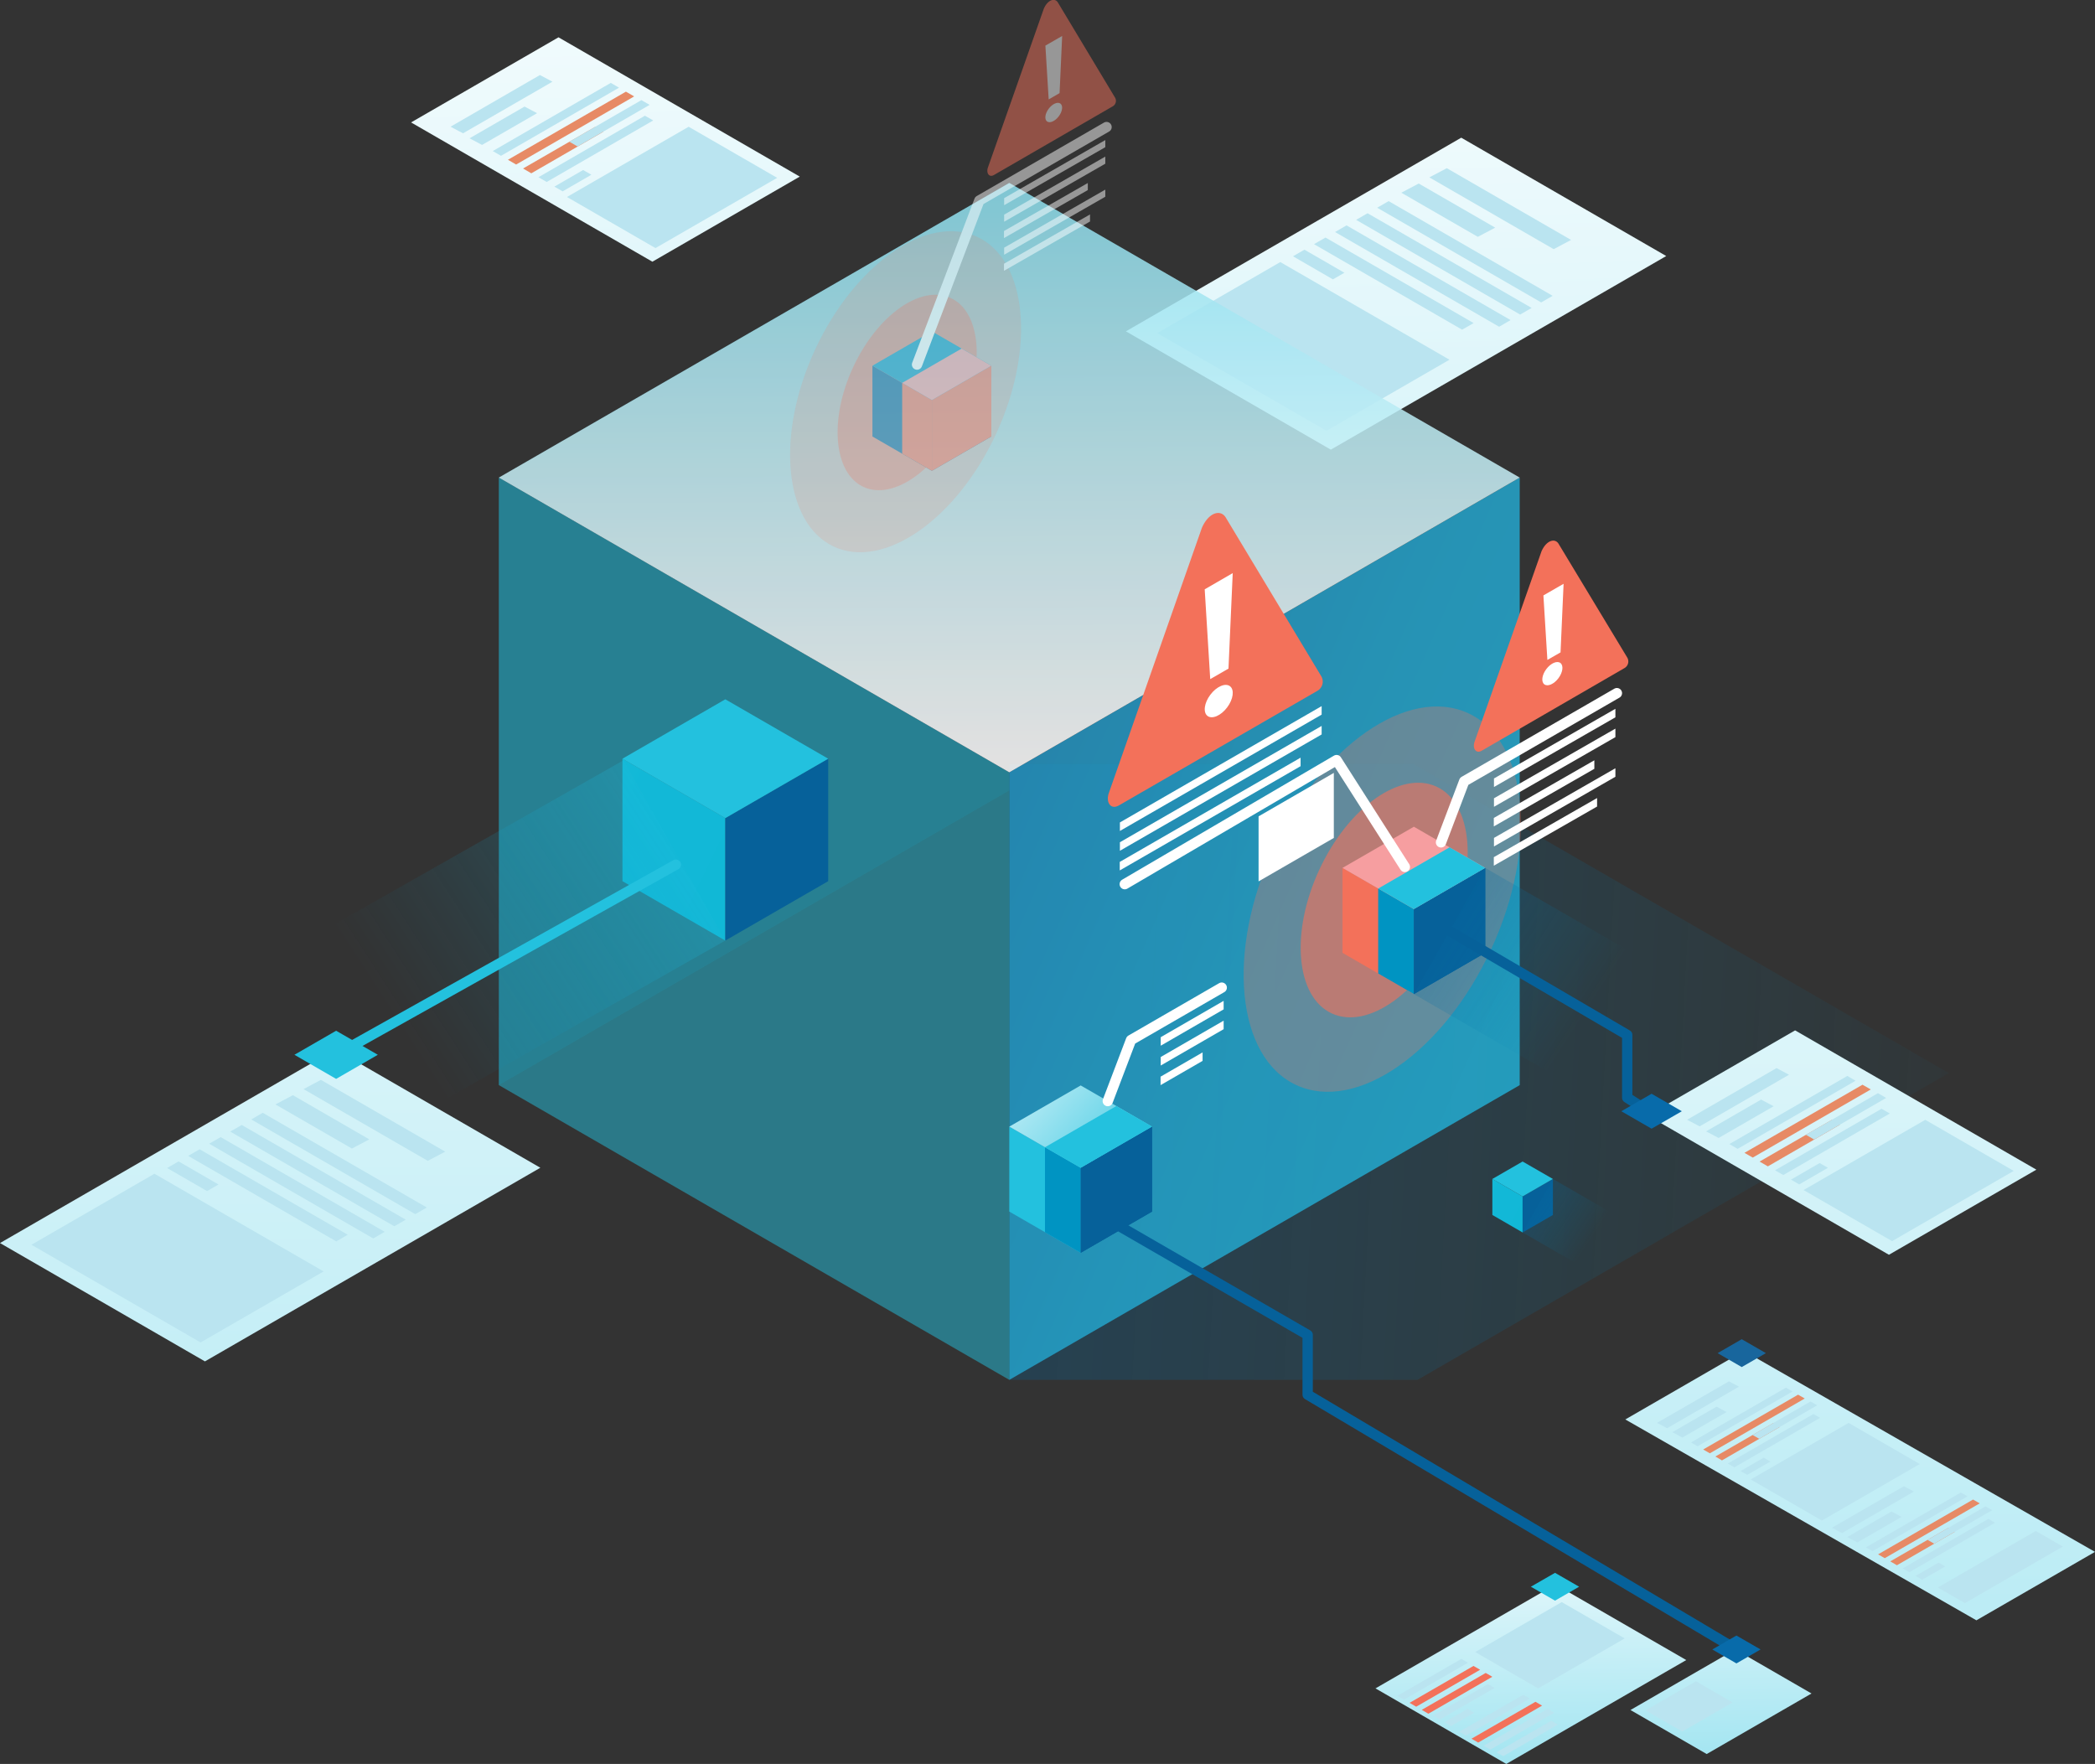 <?xml version="1.0"?>
<svg xmlns="http://www.w3.org/2000/svg" xmlns:xlink="http://www.w3.org/1999/xlink" viewBox="0 0 405.94 341.79">
  <rect x="0" y="0" width="405.94" height="341.79" fill="#333333" stroke="none"/>
  <defs>
    <style>.cls-1{isolation:isolate;}.cls-2{fill:url(#linear-gradient);}.cls-3{fill:url(#linear-gradient-2);}.cls-4{fill:url(#linear-gradient-3);}.cls-5{fill:url(#linear-gradient-4);}.cls-6{fill:url(#linear-gradient-5);}.cls-7{fill:url(#linear-gradient-6);}.cls-8{fill:url(#linear-gradient-7);}.cls-9{fill:url(#linear-gradient-8);}.cls-10{fill:url(#linear-gradient-9);}.cls-11{fill:url(#linear-gradient-10);}.cls-12{opacity:0.85;}.cls-13{fill:#00a4d9;opacity:0.19;mix-blend-mode:multiply;}.cls-14{fill:url(#linear-gradient-11);}.cls-15,.cls-23{fill:#23c1de;}.cls-15{opacity:0.58;}.cls-16{fill:url(#linear-gradient-12);}.cls-17,.cls-18,.cls-19{fill:#f3715a;}.cls-17{opacity:0.3;}.cls-17,.cls-18{mix-blend-mode:hard-light;}.cls-18{opacity:0.61;}.cls-20{fill:#06619a;}.cls-21{fill:#f69ea0;}.cls-22{fill:#0094c2;}.cls-24{fill:#fff;}.cls-25,.cls-56,.cls-59{fill:none;stroke-linecap:round;stroke-linejoin:round;stroke-width:2px;}.cls-25{stroke:#fff;}.cls-26{fill:url(#linear-gradient-13);}.cls-27{fill:url(#linear-gradient-14);}.cls-28{fill:url(#linear-gradient-15);}.cls-29{fill:url(#linear-gradient-16);}.cls-30{fill:url(#linear-gradient-17);}.cls-31{fill:url(#linear-gradient-18);}.cls-32{fill:url(#linear-gradient-19);}.cls-33{fill:#e78a65;}.cls-34{fill:url(#linear-gradient-20);}.cls-35{fill:url(#linear-gradient-21);}.cls-36{fill:url(#linear-gradient-22);}.cls-37{fill:url(#linear-gradient-23);}.cls-38{fill:url(#linear-gradient-24);}.cls-39{fill:url(#linear-gradient-25);}.cls-40{fill:url(#linear-gradient-26);}.cls-41{fill:url(#linear-gradient-27);}.cls-42{fill:url(#linear-gradient-28);}.cls-43{fill:url(#linear-gradient-29);}.cls-44{fill:url(#linear-gradient-30);}.cls-45{fill:url(#linear-gradient-31);}.cls-46{fill:url(#linear-gradient-32);}.cls-47{fill:url(#linear-gradient-33);}.cls-48{fill:url(#linear-gradient-34);}.cls-49{fill:url(#linear-gradient-35);}.cls-50{fill:url(#linear-gradient-36);}.cls-51{fill:url(#linear-gradient-37);}.cls-52{fill:url(#linear-gradient-38);}.cls-53{fill:url(#linear-gradient-39);}.cls-54{fill:url(#linear-gradient-40);}.cls-55{fill:url(#linear-gradient-41);}.cls-56{stroke:#23c1de;}.cls-57{fill:url(#linear-gradient-42);}.cls-58{fill:url(#linear-gradient-43);}.cls-59{stroke:#06619a;}.cls-60{fill:#086baa;}.cls-61{fill:url(#linear-gradient-44);}.cls-62{fill:url(#linear-gradient-45);}.cls-63{fill:url(#linear-gradient-46);}.cls-64{fill:url(#linear-gradient-47);}.cls-65{fill:url(#linear-gradient-48);}.cls-66{fill:url(#linear-gradient-49);}.cls-67{fill:url(#linear-gradient-50);}.cls-68{fill:url(#linear-gradient-51);}.cls-69{fill:url(#linear-gradient-52);}.cls-70{fill:url(#linear-gradient-53);}.cls-71{fill:url(#linear-gradient-54);}.cls-72{fill:url(#linear-gradient-55);}.cls-73{fill:url(#linear-gradient-56);}.cls-74{fill:url(#linear-gradient-57);}.cls-75{fill:url(#linear-gradient-58);}.cls-76{fill:url(#linear-gradient-59);}.cls-77{fill:url(#linear-gradient-60);}.cls-78{fill:url(#linear-gradient-61);}.cls-79{fill:url(#linear-gradient-62);}.cls-80{fill:url(#linear-gradient-63);}.cls-81{fill:url(#linear-gradient-64);}.cls-82{fill:url(#linear-gradient-65);}.cls-83{fill:url(#linear-gradient-66);}.cls-84{fill:url(#linear-gradient-67);}.cls-85{fill:url(#linear-gradient-68);}.cls-86{fill:#18669d;}.cls-87{opacity:0.49;}</style>
    <linearGradient id="linear-gradient" x1="405.91" y1="217" x2="177.05" y2="204.59" gradientUnits="userSpaceOnUse">
      <stop offset="0" stop-color="#008ec0" stop-opacity="0"/>
      <stop offset="0.98" stop-color="#06619a" stop-opacity="0.3"/>
    </linearGradient>
    <linearGradient id="linear-gradient-2" x1="268.41" y1="-28.66" x2="285.41" y2="665.21" gradientUnits="userSpaceOnUse">
      <stop offset="0" stop-color="#fff"/>
      <stop offset="1" stop-color="#23c1de"/>
    </linearGradient>
    <linearGradient id="linear-gradient-3" x1="250.6" y1="32.24" x2="251.49" y2="48.13" gradientUnits="userSpaceOnUse">
      <stop offset="0" stop-color="#fff"/>
      <stop offset="1" stop-color="#bae4f0"/>
    </linearGradient>
    <linearGradient id="linear-gradient-4" x1="282.59" y1="26.41" x2="283.17" y2="36.6" xlink:href="#linear-gradient-3"/>
    <linearGradient id="linear-gradient-5" x1="279.98" y1="29.19" x2="280.27" y2="34.44" xlink:href="#linear-gradient-3"/>
    <linearGradient id="linear-gradient-6" x1="289.7" y1="22.72" x2="290.15" y2="30.79" xlink:href="#linear-gradient-3"/>
    <linearGradient id="linear-gradient-7" x1="278.52" y1="28.76" x2="279.09" y2="38.96" xlink:href="#linear-gradient-3"/>
    <linearGradient id="linear-gradient-8" x1="274.44" y1="31.11" x2="275.01" y2="41.31" xlink:href="#linear-gradient-3"/>
    <linearGradient id="linear-gradient-9" x1="268.94" y1="34.63" x2="269.45" y2="43.89" xlink:href="#linear-gradient-3"/>
    <linearGradient id="linear-gradient-10" x1="255.16" y1="44.89" x2="255.32" y2="47.79" xlink:href="#linear-gradient-3"/>
    <linearGradient id="linear-gradient-11" x1="7.42" y1="74.68" x2="521.06" y2="302.26" gradientUnits="userSpaceOnUse">
      <stop offset="0" stop-color="#233e8b"/>
      <stop offset="0.01" stop-color="#23428e"/>
      <stop offset="0.16" stop-color="#2369a6"/>
      <stop offset="0.31" stop-color="#2389ba"/>
      <stop offset="0.46" stop-color="#23a2ca"/>
      <stop offset="0.63" stop-color="#23b3d5"/>
      <stop offset="0.8" stop-color="#23bedc"/>
      <stop offset="1" stop-color="#23c1de"/>
    </linearGradient>
    <linearGradient id="linear-gradient-12" x1="195.77" y1="146.77" x2="194.96" y2="-65.36" xlink:href="#linear-gradient-2"/>
    <linearGradient id="linear-gradient-13" x1="307.3" y1="196.39" x2="275.44" y2="175.79" xlink:href="#linear-gradient"/>
    <linearGradient id="linear-gradient-14" x1="188.6" y1="198.63" x2="224.08" y2="232.2" xlink:href="#linear-gradient-2"/>
    <linearGradient id="linear-gradient-15" x1="356.92" y1="75.19" x2="356.92" y2="848.4" xlink:href="#linear-gradient-2"/>
    <linearGradient id="linear-gradient-16" x1="-1473.71" y1="203.65" x2="-1473.07" y2="215.08" gradientTransform="matrix(-1, 0, 0, 1, -1102.47, 0)" xlink:href="#linear-gradient-3"/>
    <linearGradient id="linear-gradient-17" x1="-1450.69" y1="199.45" x2="-1450.28" y2="206.78" gradientTransform="matrix(-1, 0, 0, 1, -1102.47, 0)" xlink:href="#linear-gradient-3"/>
    <linearGradient id="linear-gradient-18" x1="-1440.06" y1="208.48" x2="-1439.85" y2="212.26" gradientTransform="matrix(-1, 0, 0, 1, -1102.47, 0)" xlink:href="#linear-gradient-3"/>
    <linearGradient id="linear-gradient-19" x1="-1439.96" y1="199.87" x2="-1439.63" y2="205.67" gradientTransform="matrix(-1, 0, 0, 1, -1102.47, 0)" xlink:href="#linear-gradient-3"/>
    <linearGradient id="linear-gradient-20" x1="358.19" y1="198.42" x2="358.01" y2="205.32" xlink:href="#linear-gradient-3"/>
    <linearGradient id="linear-gradient-21" x1="-1458.34" y1="206.64" x2="-1457.97" y2="213.3" gradientTransform="matrix(-1, 0, 0, 1, -1102.47, 0)" xlink:href="#linear-gradient-3"/>
    <linearGradient id="linear-gradient-22" x1="-1453.33" y1="222.85" x2="-1453.22" y2="224.93" gradientTransform="matrix(-1, 0, 0, 1, -1102.47, 0)" xlink:href="#linear-gradient-3"/>
    <linearGradient id="linear-gradient-23" x1="115.63" y1="-39.6" x2="132.64" y2="654.27" xlink:href="#linear-gradient-2"/>
    <linearGradient id="linear-gradient-24" x1="-1234.1" y1="11.23" x2="-1233.46" y2="22.66" gradientTransform="matrix(-1, 0, 0, 1, -1102.47, 0)" xlink:href="#linear-gradient-3"/>
    <linearGradient id="linear-gradient-25" x1="-1211.08" y1="7.03" x2="-1210.67" y2="14.36" gradientTransform="matrix(-1, 0, 0, 1, -1102.47, 0)" xlink:href="#linear-gradient-3"/>
    <linearGradient id="linear-gradient-26" x1="-1200.46" y1="16.06" x2="-1200.24" y2="19.85" gradientTransform="matrix(-1, 0, 0, 1, -1102.47, 0)" xlink:href="#linear-gradient-3"/>
    <linearGradient id="linear-gradient-27" x1="-1200.35" y1="7.45" x2="-1200.03" y2="13.25" gradientTransform="matrix(-1, 0, 0, 1, -1102.47, 0)" xlink:href="#linear-gradient-3"/>
    <linearGradient id="linear-gradient-28" x1="118.59" y1="6" x2="118.4" y2="12.9" xlink:href="#linear-gradient-3"/>
    <linearGradient id="linear-gradient-29" x1="-1218.74" y1="14.22" x2="-1218.37" y2="20.88" gradientTransform="matrix(-1, 0, 0, 1, -1102.47, 0)" xlink:href="#linear-gradient-3"/>
    <linearGradient id="linear-gradient-30" x1="-1213.73" y1="30.43" x2="-1213.61" y2="32.52" gradientTransform="matrix(-1, 0, 0, 1, -1102.47, 0)" xlink:href="#linear-gradient-3"/>
    <linearGradient id="linear-gradient-31" x1="456.1" y1="324.08" x2="-181.84" y2="11.6" gradientUnits="userSpaceOnUse">
      <stop offset="0" stop-color="#00afcf"/>
      <stop offset="1" stop-color="#23c1de"/>
    </linearGradient>
    <linearGradient id="linear-gradient-32" x1="316.83" y1="197.5" x2="251.77" y2="155.43" gradientTransform="matrix(-1, 0, 0, 1, 392.97, 0)" gradientUnits="userSpaceOnUse">
      <stop offset="0" stop-color="#008ec0" stop-opacity="0"/>
      <stop offset="0.98" stop-color="#23c1de" stop-opacity="0.3"/>
    </linearGradient>
    <linearGradient id="linear-gradient-33" x1="52.35" y1="59.29" x2="52.35" y2="832.51" xlink:href="#linear-gradient-2"/>
    <linearGradient id="linear-gradient-34" x1="32.45" y1="208.9" x2="33.34" y2="224.79" xlink:href="#linear-gradient-3"/>
    <linearGradient id="linear-gradient-35" x1="64.44" y1="203.06" x2="65.01" y2="213.26" xlink:href="#linear-gradient-3"/>
    <linearGradient id="linear-gradient-36" x1="61.82" y1="205.84" x2="62.12" y2="211.1" xlink:href="#linear-gradient-3"/>
    <linearGradient id="linear-gradient-37" x1="71.55" y1="199.38" x2="72" y2="207.45" xlink:href="#linear-gradient-3"/>
    <linearGradient id="linear-gradient-38" x1="60.36" y1="205.42" x2="60.93" y2="215.61" xlink:href="#linear-gradient-3"/>
    <linearGradient id="linear-gradient-39" x1="56.28" y1="207.77" x2="56.86" y2="217.97" xlink:href="#linear-gradient-3"/>
    <linearGradient id="linear-gradient-40" x1="50.78" y1="211.29" x2="51.3" y2="220.55" xlink:href="#linear-gradient-3"/>
    <linearGradient id="linear-gradient-41" x1="37" y1="221.55" x2="37.17" y2="224.45" xlink:href="#linear-gradient-3"/>
    <linearGradient id="linear-gradient-42" x1="387.86" y1="280.53" x2="200.2" y2="188.61" xlink:href="#linear-gradient-31"/>
    <linearGradient id="linear-gradient-43" x1="308.37" y1="239.93" x2="295.8" y2="231.79" xlink:href="#linear-gradient"/>
    <linearGradient id="linear-gradient-44" x1="296.05" y1="287.33" x2="298.07" y2="416.07" xlink:href="#linear-gradient-2"/>
    <linearGradient id="linear-gradient-45" x1="-5500.35" y1="300.95" x2="-5499.9" y2="309.08" gradientTransform="matrix(-1, 0, 0, 1, -5199.03, 0)" xlink:href="#linear-gradient-3"/>
    <linearGradient id="linear-gradient-46" x1="332.79" y1="286.76" x2="334.82" y2="415.49" xlink:href="#linear-gradient-2"/>
    <linearGradient id="linear-gradient-47" x1="-5526.89" y1="320.25" x2="-5526.62" y2="324.99" gradientTransform="matrix(-1, 0, 0, 1, -5199.03, 0)" xlink:href="#linear-gradient-3"/>
    <linearGradient id="linear-gradient-48" x1="-5477.13" y1="316.43" x2="-5476.9" y2="320.51" gradientTransform="matrix(-1, 0, 0, 1, -5199.03, 0)" xlink:href="#linear-gradient-3"/>
    <linearGradient id="linear-gradient-49" x1="-5483.12" y1="321.99" x2="-5482.92" y2="325.52" gradientTransform="matrix(-1, 0, 0, 1, -5199.03, 0)" xlink:href="#linear-gradient-3"/>
    <linearGradient id="linear-gradient-50" x1="-5482" y1="329.09" x2="-5481.91" y2="330.77" gradientTransform="matrix(-1, 0, 0, 1, -5199.03, 0)" xlink:href="#linear-gradient-3"/>
    <linearGradient id="linear-gradient-51" x1="-5489.13" y1="323.38" x2="-5488.91" y2="327.46" gradientTransform="matrix(-1, 0, 0, 1, -5199.03, 0)" xlink:href="#linear-gradient-3"/>
    <linearGradient id="linear-gradient-52" x1="-5493.85" y1="326.11" x2="-5493.62" y2="330.19" gradientTransform="matrix(-1, 0, 0, 1, -5199.03, 0)" xlink:href="#linear-gradient-3"/>
    <linearGradient id="linear-gradient-53" x1="-5495.39" y1="329.09" x2="-5495.19" y2="332.63" gradientTransform="matrix(-1, 0, 0, 1, -5199.03, 0)" xlink:href="#linear-gradient-3"/>
    <linearGradient id="linear-gradient-54" x1="360.43" y1="75.19" x2="360.43" y2="848.4" xlink:href="#linear-gradient-2"/>
    <linearGradient id="linear-gradient-55" x1="-1459.21" y1="264.99" x2="-1458.69" y2="274.18" gradientTransform="matrix(-1, 0, 0, 1, -1102.47, 0)" xlink:href="#linear-gradient-3"/>
    <linearGradient id="linear-gradient-56" x1="-1490.93" y1="288.14" x2="-1490.53" y2="295.2" gradientTransform="matrix(-1, 0, 0, 1, -1102.47, 0)" xlink:href="#linear-gradient-3"/>
    <linearGradient id="linear-gradient-57" x1="-1440.69" y1="261.61" x2="-1440.36" y2="267.51" gradientTransform="matrix(-1, 0, 0, 1, -1102.47, 0)" xlink:href="#linear-gradient-3"/>
    <linearGradient id="linear-gradient-58" x1="-1432.14" y1="268.88" x2="-1431.97" y2="271.92" gradientTransform="matrix(-1, 0, 0, 1, -1102.47, 0)" xlink:href="#linear-gradient-3"/>
    <linearGradient id="linear-gradient-59" x1="-1432.06" y1="261.95" x2="-1431.8" y2="266.62" gradientTransform="matrix(-1, 0, 0, 1, -1102.47, 0)" xlink:href="#linear-gradient-3"/>
    <linearGradient id="linear-gradient-60" x1="346.25" y1="260.78" x2="346.1" y2="266.33" xlink:href="#linear-gradient-3"/>
    <linearGradient id="linear-gradient-61" x1="-1446.85" y1="267.4" x2="-1446.55" y2="272.75" gradientTransform="matrix(-1, 0, 0, 1, -1102.47, 0)" xlink:href="#linear-gradient-3"/>
    <linearGradient id="linear-gradient-62" x1="-1442.82" y1="280.43" x2="-1442.73" y2="282.11" gradientTransform="matrix(-1, 0, 0, 1, -1102.47, 0)" xlink:href="#linear-gradient-3"/>
    <linearGradient id="linear-gradient-63" x1="-1474.59" y1="281.93" x2="-1474.26" y2="287.83" gradientTransform="matrix(-1, 0, 0, 1, -1102.47, 0)" xlink:href="#linear-gradient-3"/>
    <linearGradient id="linear-gradient-64" x1="-1466.04" y1="289.2" x2="-1465.87" y2="292.24" gradientTransform="matrix(-1, 0, 0, 1, -1102.47, 0)" xlink:href="#linear-gradient-3"/>
    <linearGradient id="linear-gradient-65" x1="-1465.96" y1="282.27" x2="-1465.69" y2="286.94" gradientTransform="matrix(-1, 0, 0, 1, -1102.47, 0)" xlink:href="#linear-gradient-3"/>
    <linearGradient id="linear-gradient-66" x1="380.14" y1="281.11" x2="379.99" y2="286.65" xlink:href="#linear-gradient-3"/>
    <linearGradient id="linear-gradient-67" x1="-1480.75" y1="287.72" x2="-1480.45" y2="293.07" gradientTransform="matrix(-1, 0, 0, 1, -1102.47, 0)" xlink:href="#linear-gradient-3"/>
    <linearGradient id="linear-gradient-68" x1="-1476.72" y1="300.75" x2="-1476.62" y2="302.43" gradientTransform="matrix(-1, 0, 0, 1, -1102.47, 0)" xlink:href="#linear-gradient-3"/>
  </defs>
  <title>support</title>
  <g class="cls-1">
    <g id="Layer_2" data-name="Layer 2">
      <g id="Layer_2-2" data-name="Layer 2">
        <polygon class="cls-2" points="195.57 267.37 274.66 267.37 377.62 207.92 273.96 148.07 195.57 148.07 195.57 267.37"/>
        <polygon class="cls-3" points="257.87 87.13 218.16 64.2 283.14 26.68 322.86 49.61 257.87 87.13"/>
        <polygon class="cls-4" points="257.03 83.46 224.25 64.54 248.08 50.78 280.86 69.7 257.03 83.46"/>
        <polygon class="cls-5" points="298.63 58.6 266.85 40.25 269.07 38.97 300.85 57.32 298.63 58.6"/>
        <polygon class="cls-6" points="286.35 45.89 271.53 37.34 274.9 35.56 289.72 44.11 286.35 45.89"/>
        <polygon class="cls-7" points="301.05 48.28 276.96 34.37 280.34 32.59 304.42 46.49 301.05 48.28"/>
        <polygon class="cls-8" points="294.55 60.95 262.77 42.6 264.99 41.32 296.78 59.67 294.55 60.95"/>
        <polygon class="cls-9" points="290.48 63.31 258.69 44.96 260.91 43.67 292.7 62.02 290.48 63.31"/>
        <polygon class="cls-10" points="283.31 63.88 254.61 47.31 256.84 46.03 285.54 62.6 283.31 63.88"/>
        <polygon class="cls-11" points="258.27 54.13 250.54 49.66 252.76 48.38 260.5 52.85 258.27 54.13"/>
        <g class="cls-12">
          <polygon class="cls-13" points="195.57 153.16 96.66 210.26 96.66 92.54 195.57 35.44 195.57 153.16"/>
          <polygon class="cls-14" points="294.47 210.26 195.57 267.37 195.57 149.65 294.47 92.54 294.47 210.26"/>
          <polygon class="cls-15" points="96.66 210.26 195.57 267.37 195.57 149.65 96.66 92.54 96.66 210.26"/>
          <polygon class="cls-16" points="96.66 92.54 195.57 149.65 294.47 92.54 195.57 35.44 96.66 92.54"/>
        </g>
        <ellipse class="cls-17" cx="267.84" cy="174.23" rx="39.69" ry="23.22" transform="translate(-2.67 344.28) rotate(-65.2)"/>
        <ellipse class="cls-18" cx="268.21" cy="174.4" rx="24.2" ry="13.88" transform="translate(-2.61 344.72) rotate(-65.2)"/>
        <polygon class="cls-19" points="260.13 184.63 273.96 192.62 273.96 176.16 260.13 168.17 260.13 184.63"/>
        <polygon class="cls-20" points="287.79 184.63 273.96 192.62 273.96 176.16 287.79 168.17 287.79 184.63"/>
        <polygon class="cls-21" points="287.79 168.17 273.96 176.16 260.13 168.17 273.96 160.19 287.79 168.17"/>
        <polygon class="cls-22" points="267.05 188.63 273.96 192.62 273.96 176.16 267.05 172.17 267.05 188.63"/>
        <polygon class="cls-20" points="287.79 184.63 273.96 192.62 273.96 176.16 287.79 168.17 287.79 184.63"/>
        <polygon class="cls-23" points="287.79 168.17 273.96 176.16 267.05 172.17 280.88 164.18 287.79 168.17"/>
        <path class="cls-19" d="M287.13,145.45l27.64-16a1.48,1.48,0,0,0,.53-2.05L302,105.37c-.7-1.15-2.36-.69-3.31,1.46l-12.95,36.85C285.25,145,286,146.13,287.13,145.45Z"/>
        <polygon class="cls-24" points="299.83 127.87 302.38 126.41 302.97 113.12 299.06 115.37 299.83 127.87"/>
        <ellipse class="cls-24" cx="301.02" cy="130.93" rx="2.59" ry="1.47" transform="matrix(0.6, -0.8, 0.8, 0.6, 15.44, 292.79)"/>
        <path class="cls-19" d="M216.81,156.06l38.49-22.22A2.06,2.06,0,0,0,256,131L237.5,100.26c-1-1.6-3.28-1-4.61,2l-18,51.3C214.2,155.38,215.17,157,216.81,156.06Z"/>
        <polygon class="cls-24" points="234.5 131.59 238.04 129.55 238.86 111.05 233.43 114.19 234.5 131.59"/>
        <ellipse class="cls-24" cx="236.15" cy="135.84" rx="3.61" ry="2.04" transform="translate(-14.36 242.91) rotate(-53.05)"/>
        <polyline class="cls-25" points="313.3 134.31 283.71 151.39 279.22 163.22"/>
        <polygon class="cls-24" points="289.48 152.49 313.01 138.99 313.01 137.34 289.48 150.84 289.48 152.49"/>
        <polygon class="cls-24" points="289.48 156.33 313.01 142.83 313.01 141.18 289.48 154.68 289.48 156.33"/>
        <polygon class="cls-24" points="289.45 160.13 308.93 148.97 308.93 147.32 289.45 158.49 289.45 160.13"/>
        <polygon class="cls-24" points="217 161.01 256.09 138.47 256.09 136.82 217 159.36 217 161.01"/>
        <polygon class="cls-24" points="217 164.85 256.09 142.31 256.09 140.66 217 163.2 217 164.85"/>
        <polygon class="cls-24" points="216.97 168.66 252.01 148.46 252.01 146.81 216.97 167.01 216.97 168.66"/>
        <polygon class="cls-24" points="243.87 170.78 258.45 162.36 258.45 149.76 243.87 158.18 243.87 170.78"/>
        <polygon class="cls-24" points="289.48 164.01 313.01 150.51 313.01 148.86 289.48 162.36 289.48 164.01"/>
        <polygon class="cls-24" points="289.45 167.74 309.46 156.28 309.46 154.63 289.45 166.09 289.45 167.74"/>
        <polyline class="cls-25" points="272.21 167.98 258.98 147.28 217.94 171.32"/>
        <polygon class="cls-26" points="287.79 168.17 319.26 186.34 302.19 208.92 273.96 192.62 287.79 168.17"/>
        <polygon class="cls-23" points="195.57 234.76 209.4 242.75 209.4 226.29 195.57 218.3 195.57 234.76"/>
        <polygon class="cls-20" points="223.23 234.76 209.4 242.75 209.4 226.29 223.23 218.3 223.23 234.76"/>
        <polygon class="cls-27" points="223.23 218.3 209.4 226.29 195.57 218.3 209.4 210.32 223.23 218.3"/>
        <polygon class="cls-22" points="202.48 238.76 209.4 242.75 209.4 226.29 202.48 222.3 202.48 238.76"/>
        <polygon class="cls-20" points="223.23 234.76 209.4 242.75 209.4 226.29 223.23 218.3 223.23 234.76"/>
        <polygon class="cls-23" points="223.23 218.3 209.4 226.29 202.48 222.3 216.31 214.31 223.23 218.3"/>
        <polyline class="cls-25" points="236.73 191.37 219.15 201.52 214.65 213.35"/>
        <polygon class="cls-24" points="224.91 202.62 237.1 195.58 237.1 193.93 224.91 200.97 224.91 202.62"/>
        <polygon class="cls-24" points="224.91 206.46 237.1 199.42 237.1 197.77 224.91 204.81 224.91 206.46"/>
        <polygon class="cls-24" points="224.88 210.26 233.02 205.56 233.02 203.92 224.88 208.62 224.88 210.26"/>
        <polygon class="cls-28" points="366.01 243.13 394.58 226.64 347.83 199.65 319.26 216.14 366.01 243.13"/>
        <polygon class="cls-29" points="366.62 240.49 390.19 226.88 373.05 216.98 349.47 230.59 366.62 240.49"/>
        <polygon class="cls-30" points="336.69 222.61 359.55 209.41 357.95 208.48 335.09 221.68 336.69 222.61"/>
        <polygon class="cls-31" points="333.01 220.5 343.67 214.35 341.24 213.06 330.58 219.22 333.01 220.5"/>
        <polygon class="cls-32" points="329.33 218.25 346.65 208.25 344.23 206.96 326.9 216.97 329.33 218.25"/>
        <polygon class="cls-33" points="339.62 224.3 362.49 211.1 360.89 210.18 338.02 223.38 339.62 224.3"/>
        <polygon class="cls-33" points="342.55 226 356.51 217.93 354.91 217.01 340.95 225.07 342.55 226"/>
        <polygon class="cls-34" points="351.52 220.8 365.48 212.74 363.88 211.82 349.92 219.88 351.52 220.8"/>
        <polygon class="cls-35" points="345.54 227.68 366.18 215.76 364.58 214.84 343.94 226.76 345.54 227.68"/>
        <polygon class="cls-36" points="348.63 229.5 354.19 226.28 352.59 225.36 347.03 228.57 348.63 229.5"/>
        <polygon class="cls-37" points="126.41 50.71 154.97 34.22 108.22 7.23 79.65 23.72 126.41 50.71"/>
        <polygon class="cls-38" points="127.01 48.07 150.59 34.46 133.44 24.56 109.86 38.17 127.01 48.07"/>
        <polygon class="cls-39" points="97.08 30.19 119.95 16.99 118.35 16.06 95.48 29.27 97.08 30.19"/>
        <polygon class="cls-40" points="93.41 28.08 104.07 21.93 101.64 20.65 90.98 26.8 93.41 28.08"/>
        <polygon class="cls-41" points="89.72 25.83 107.05 15.83 104.62 14.54 87.3 24.55 89.72 25.83"/>
        <polygon class="cls-33" points="100.01 31.88 122.88 18.68 121.28 17.76 98.42 30.96 100.01 31.88"/>
        <polygon class="cls-33" points="102.95 33.58 116.91 25.52 115.31 24.59 101.35 32.65 102.95 33.58"/>
        <polygon class="cls-42" points="111.92 28.38 125.88 20.32 124.28 19.4 110.32 27.46 111.92 28.38"/>
        <polygon class="cls-43" points="105.93 35.26 126.57 23.34 124.97 22.42 104.33 34.34 105.93 35.26"/>
        <polygon class="cls-44" points="109.02 37.08 114.59 33.86 112.99 32.94 107.42 36.16 109.02 37.08"/>
        <polygon class="cls-45" points="120.61 170.74 140.54 182.25 140.54 158.52 120.61 147.01 120.61 170.74"/>
        <polygon class="cls-20" points="160.48 170.74 140.54 182.25 140.54 158.52 160.48 147.01 160.48 170.74"/>
        <polygon class="cls-23" points="160.48 147.01 140.54 158.52 120.61 147.01 140.54 135.5 160.48 147.01"/>
        <polygon class="cls-46" points="120.79 147.33 56.26 183.96 78.84 217.25 140.54 182.25 120.79 147.33"/>
        <polygon class="cls-47" points="39.71 263.79 0 240.86 64.99 203.34 104.7 226.27 39.71 263.79"/>
        <polygon class="cls-48" points="38.87 260.12 6.09 241.19 29.93 227.43 62.71 246.36 38.87 260.12"/>
        <polygon class="cls-49" points="80.47 235.26 48.69 216.91 50.91 215.62 82.7 233.97 80.47 235.26"/>
        <polygon class="cls-50" points="68.19 222.55 53.37 214 56.75 212.21 71.56 220.77 68.19 222.55"/>
        <polygon class="cls-51" points="82.89 224.93 58.81 211.03 62.18 209.24 86.27 223.15 82.89 224.93"/>
        <polygon class="cls-52" points="76.4 237.61 44.61 219.26 46.84 217.98 78.62 236.33 76.4 237.61"/>
        <polygon class="cls-53" points="72.32 239.97 40.53 221.61 42.76 220.33 74.54 238.68 72.32 239.97"/>
        <polygon class="cls-54" points="65.16 240.54 36.46 223.97 38.68 222.69 67.38 239.25 65.16 240.54"/>
        <polygon class="cls-55" points="40.12 230.79 32.38 226.32 34.6 225.04 42.34 229.51 40.12 230.79"/>
        <line class="cls-56" x1="65.13" y1="204.38" x2="130.95" y2="167.55"/>
        <polygon class="cls-23" points="57.05 204.38 65.13 209.05 73.21 204.38 65.13 199.72 57.05 204.38"/>
        <polygon class="cls-57" points="289.17 235.42 295.03 238.81 295.03 231.83 289.17 228.44 289.17 235.42"/>
        <polygon class="cls-20" points="300.9 235.42 295.03 238.81 295.03 231.83 300.9 228.44 300.9 235.42"/>
        <polygon class="cls-23" points="300.9 228.44 295.03 231.83 289.17 228.44 295.03 225.06 300.9 228.44"/>
        <polygon class="cls-58" points="300.9 228.44 313.31 235.61 306.18 245.24 295.03 238.81 300.9 228.44"/>
        <polyline class="cls-59" points="320.02 215.72 315.3 212.7 315.3 200.53 280.88 180.4"/>
        <polygon class="cls-60" points="325.88 215.32 320.02 218.7 314.16 215.32 320.02 211.93 325.88 215.32"/>
        <polyline class="cls-59" points="213.45 235.59 253.38 258.65 253.38 270.24 335.09 318.79"/>
        <polygon class="cls-61" points="291.87 341.79 326.74 321.66 301.39 307.02 266.52 327.15 291.87 341.79"/>
        <polygon class="cls-62" points="298.04 327.15 314.81 317.47 302.61 310.43 285.85 320.11 298.04 327.15"/>
        <polygon class="cls-63" points="330.7 339.87 351.01 328.14 336.24 319.61 315.93 331.34 330.7 339.87"/>
        <polygon class="cls-64" points="325.95 335.51 335.72 329.88 328.61 325.77 318.84 331.41 325.95 335.51"/>
        <polygon class="cls-65" points="272.05 329.33 284.44 322.18 283.16 321.44 270.77 328.59 272.05 329.33"/>
        <polygon class="cls-19" points="274.41 330.7 286.8 323.54 285.51 322.8 273.13 329.95 274.41 330.7"/>
        <polygon class="cls-19" points="276.77 332.06 289.16 324.9 287.88 324.16 275.49 331.31 276.77 332.06"/>
        <polygon class="cls-66" points="279 333.18 289.61 327.06 288.32 326.32 277.72 332.44 279 333.18"/>
        <polygon class="cls-67" points="281.17 334.44 285.65 331.86 284.37 331.11 279.89 333.7 281.17 334.44"/>
        <polygon class="cls-68" points="284.06 336.28 296.44 329.13 295.16 328.39 282.77 335.54 284.06 336.28"/>
        <polygon class="cls-19" points="286.42 337.65 298.8 330.49 297.52 329.75 285.13 336.9 286.42 337.65"/>
        <polygon class="cls-69" points="288.77 339.01 301.16 331.86 299.88 331.11 287.49 338.27 288.77 339.01"/>
        <polygon class="cls-70" points="291.27 340.28 301.87 334.16 300.58 333.42 289.98 339.54 291.27 340.28"/>
        <polygon class="cls-23" points="305.98 307.45 301.31 310.15 296.63 307.45 301.31 304.76 305.98 307.45"/>
        <polygon class="cls-71" points="382.96 313.96 405.94 300.7 337.91 261.77 314.93 275.04 382.96 313.96"/>
        <polygon class="cls-72" points="353.02 294.63 371.99 283.68 358.2 275.71 339.23 286.67 353.02 294.63"/>
        <polygon class="cls-73" points="380.73 310.63 399.7 299.67 394.46 296.65 375.49 307.6 380.73 310.63"/>
        <polygon class="cls-74" points="328.94 280.24 347.34 269.62 346.05 268.88 327.66 279.5 328.94 280.24"/>
        <polygon class="cls-75" points="325.99 278.55 334.56 273.6 332.61 272.56 324.04 277.51 325.99 278.55"/>
        <polygon class="cls-76" points="323.03 276.74 336.96 268.69 335.01 267.66 321.07 275.7 323.03 276.74"/>
        <polygon class="cls-33" points="331.31 281.6 349.7 270.98 348.41 270.24 330.02 280.86 331.31 281.6"/>
        <polygon class="cls-33" points="333.66 282.97 344.89 276.48 343.61 275.74 332.38 282.22 333.66 282.97"/>
        <polygon class="cls-77" points="340.88 278.79 352.11 272.3 350.82 271.56 339.59 278.05 340.88 278.79"/>
        <polygon class="cls-78" points="336.06 284.32 352.67 274.73 351.38 273.99 334.78 283.58 336.06 284.32"/>
        <polygon class="cls-79" points="338.55 285.78 343.03 283.2 341.74 282.45 337.26 285.04 338.55 285.78"/>
        <polygon class="cls-80" points="362.84 300.56 381.24 289.94 379.95 289.2 361.55 299.82 362.84 300.56"/>
        <polygon class="cls-81" points="359.89 298.87 368.46 293.92 366.51 292.88 357.93 297.83 359.89 298.87"/>
        <polygon class="cls-82" points="356.92 297.06 370.86 289.01 368.91 287.98 354.97 296.02 356.92 297.06"/>
        <polygon class="cls-33" points="365.2 301.92 383.6 291.3 382.31 290.56 363.91 301.18 365.2 301.92"/>
        <polygon class="cls-33" points="367.56 303.29 378.79 296.8 377.5 296.06 366.27 302.54 367.56 303.29"/>
        <polygon class="cls-83" points="374.78 299.11 386.01 292.62 384.72 291.88 373.49 298.37 374.78 299.11"/>
        <polygon class="cls-84" points="369.96 304.64 386.57 295.05 385.28 294.31 368.67 303.9 369.96 304.64"/>
        <polygon class="cls-85" points="372.45 306.1 376.92 303.52 375.64 302.78 371.16 305.36 372.45 306.1"/>
        <polygon class="cls-86" points="342.17 262.19 337.49 264.89 332.82 262.19 337.49 259.49 342.17 262.19"/>
        <polygon class="cls-60" points="341.14 319.61 336.46 322.31 331.79 319.61 336.46 316.91 341.14 319.61"/>
        <g class="cls-87">
          <ellipse class="cls-17" cx="175.47" cy="75.91" rx="33.07" ry="19.34" transform="translate(32.96 203.35) rotate(-65.2)"/>
          <ellipse class="cls-18" cx="175.78" cy="76.05" rx="20.16" ry="11.56" transform="translate(33.01 203.72) rotate(-65.2)"/>
          <polygon class="cls-20" points="169.05 84.58 180.57 91.23 180.57 77.52 169.05 70.86 169.05 84.58"/>
          <polygon class="cls-20" points="192.09 84.58 180.57 91.23 180.57 77.52 192.09 70.86 192.09 84.58"/>
          <polygon class="cls-22" points="192.09 70.86 180.57 77.52 169.05 70.86 180.57 64.21 192.09 70.86"/>
          <polygon class="cls-19" points="174.81 87.9 180.57 91.23 180.57 77.52 174.81 74.19 174.81 87.9"/>
          <polygon class="cls-19" points="192.09 84.58 180.57 91.23 180.57 77.52 192.09 70.86 192.09 84.58"/>
          <polygon class="cls-21" points="192.09 70.86 180.57 77.52 174.81 74.19 186.33 67.54 192.09 70.86"/>
          <path class="cls-19" d="M192.61,33.9l23-13.3a1.22,1.22,0,0,0,.44-1.7L205,.51c-.58-1-2-.58-2.76,1.22L191.44,32.42C191.05,33.49,191.63,34.47,192.61,33.9Z"/>
          <polygon class="cls-24" points="203.2 19.26 205.31 18.04 205.81 6.97 202.56 8.84 203.2 19.26"/>
          <ellipse class="cls-24" cx="204.18" cy="21.8" rx="2.16" ry="1.22" transform="translate(64.02 171.87) rotate(-53.05)"/>
          <polyline class="cls-25" points="214.41 24.62 189.76 38.85 177.69 70.64"/>
          <polygon class="cls-24" points="194.57 39.76 214.17 28.52 214.17 27.14 194.57 38.39 194.57 39.76"/>
          <polygon class="cls-24" points="194.57 42.96 214.17 31.72 214.17 30.34 194.57 41.59 194.57 42.96"/>
          <polygon class="cls-24" points="194.54 46.13 210.78 36.83 210.78 35.46 194.54 44.76 194.54 46.13"/>
          <polygon class="cls-24" points="194.57 49.36 214.17 38.12 214.17 36.74 194.57 47.99 194.57 49.36"/>
          <polygon class="cls-24" points="194.54 52.47 211.21 42.92 211.21 41.55 194.54 51.1 194.54 52.47"/>
        </g>
      </g>
    </g>
  </g>
</svg>
